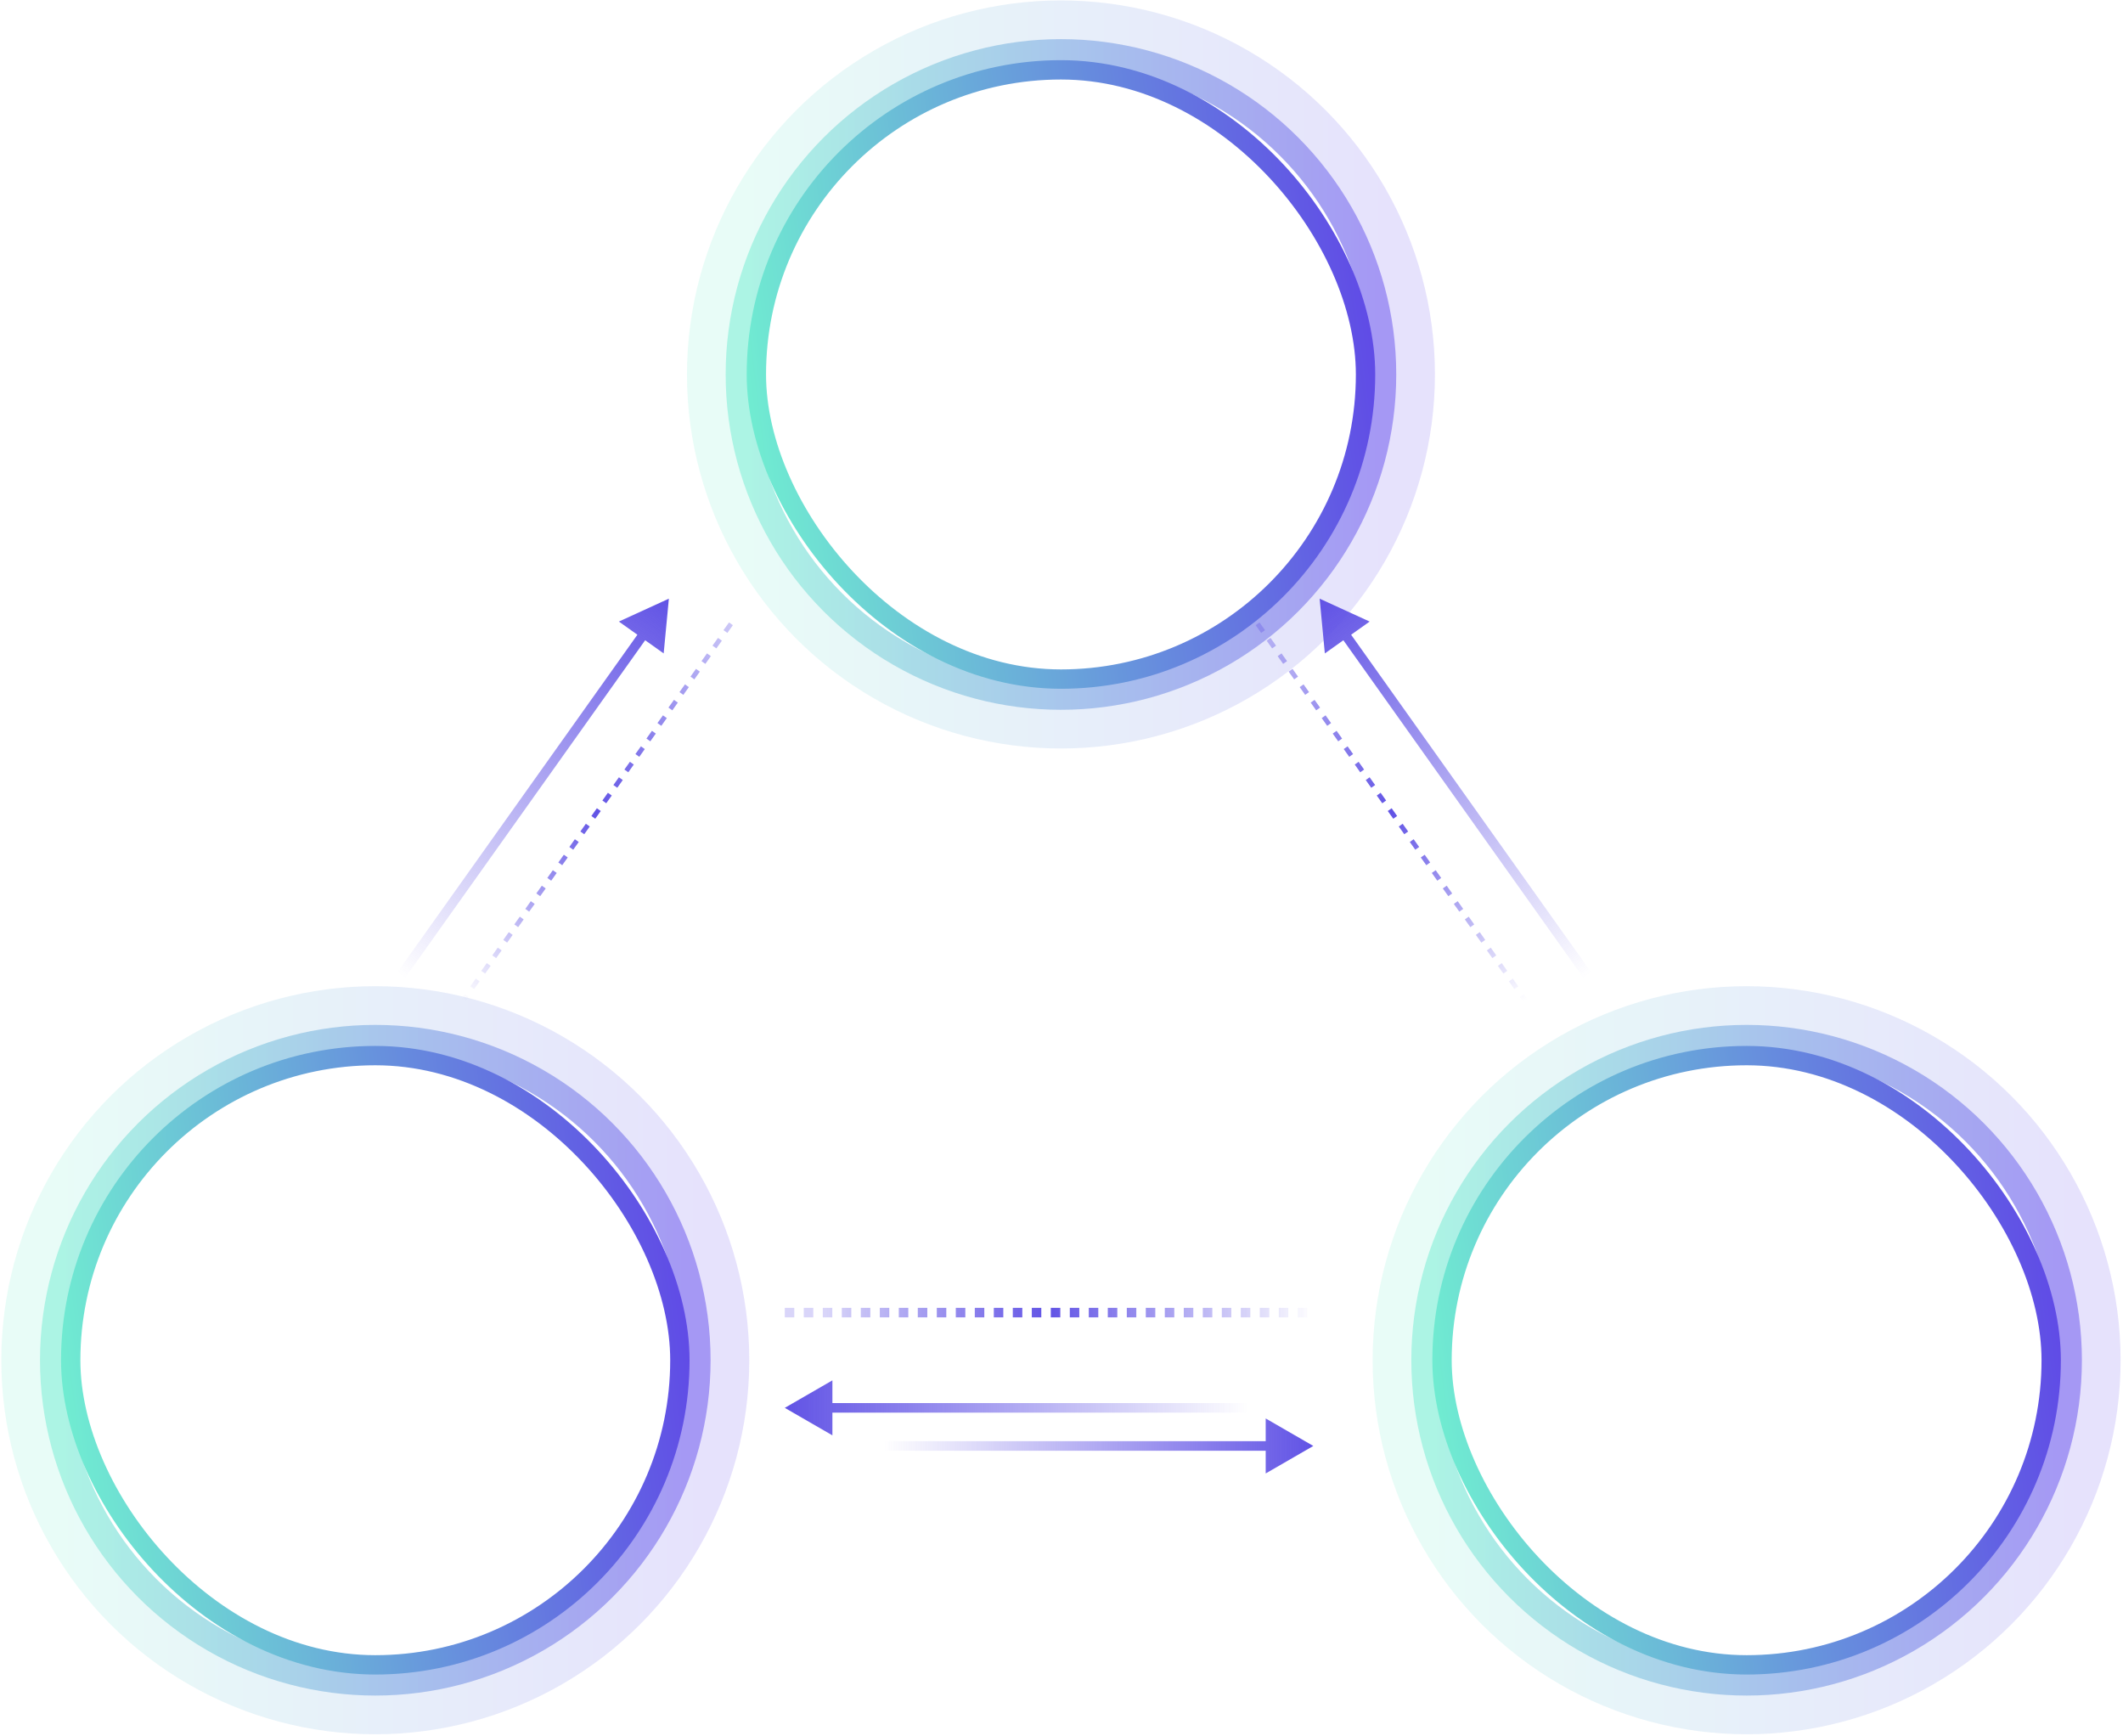 <svg width="400" height="327" viewBox="0 0 400 327" fill="none" xmlns="http://www.w3.org/2000/svg">
<circle cx="329.084" cy="256.249" r="64.388" stroke="url(#paint0_linear_39_674)" stroke-opacity="0.16" stroke-width="12.149"/>
<circle cx="329.084" cy="256.249" r="60.743" stroke="url(#paint1_linear_39_674)" stroke-opacity="0.5" stroke-width="4.859"/>
<rect x="271.696" y="198.861" width="114.776" height="114.776" rx="57.388" fill="white" fill-opacity="0.1"/>
<rect x="271.696" y="198.861" width="114.776" height="114.776" rx="57.388" stroke="url(#paint2_linear_39_674)" stroke-width="3.645"/>
<path opacity="0.9" d="M313.689 241.414V239.974C312.86 240.743 311.913 241.434 311.044 241.928C310.728 241.316 310.117 240.368 309.603 239.855C310.61 239.461 311.696 238.77 312.584 238H310.117V235.77H311.419C311.261 235.099 310.867 234.171 310.452 233.461L312.485 232.612C312.978 233.342 313.472 234.329 313.63 235.02L311.913 235.77H313.689V232.355H316.314V234.941C316.728 234.25 317.222 233.243 317.498 232.533L319.906 233.461C319.215 234.329 318.603 235.197 318.11 235.77L316.314 234.98V235.77H319.906V238H317.538C318.307 238.414 319.077 238.868 319.373 239.066L317.873 241.02C317.498 240.645 316.906 240.132 316.314 239.618V241.414H313.689ZM316.314 244.789H314.4C314.261 245.046 314.123 245.303 313.985 245.559C314.4 245.757 314.834 245.974 315.248 246.191C315.663 245.757 316.018 245.303 316.314 244.789ZM318.603 248.164L316.946 250C316.551 249.704 316.077 249.368 315.564 249.033C314.261 249.98 312.702 250.671 310.965 251.145C310.709 250.513 310.156 249.507 309.702 248.993C311.025 248.717 312.228 248.283 313.275 247.691C312.367 247.217 311.439 246.763 310.59 246.408C310.926 245.934 311.281 245.382 311.636 244.789H310.432V242.5H312.821C312.998 242.125 313.136 241.77 313.275 241.414L315.781 241.888C315.702 242.086 315.623 242.303 315.525 242.5H317.617L318.031 242.421L319.59 242.974C319.097 244.75 318.347 246.191 317.36 247.375C317.814 247.651 318.248 247.908 318.603 248.164ZM324.564 238.553H322.946C323.182 239.816 323.498 241.02 323.893 242.164C324.209 241.079 324.426 239.875 324.564 238.553ZM328.393 238.553H327.189C326.853 241.217 326.301 243.487 325.432 245.382C326.321 246.783 327.446 247.908 328.847 248.697C328.235 249.211 327.406 250.237 326.992 250.947C325.748 250.138 324.722 249.132 323.873 247.908C322.788 249.27 321.406 250.375 319.63 251.243C319.393 250.651 318.643 249.447 318.169 248.914C320.084 248.086 321.485 246.941 322.472 245.421C321.978 244.336 321.584 243.132 321.228 241.868C320.972 242.362 320.676 242.816 320.38 243.23C319.965 242.757 318.919 241.809 318.347 241.414C319.965 239.362 320.834 235.947 321.248 232.355L323.853 232.73C323.696 233.816 323.518 234.882 323.301 235.908H328.393V238.553ZM335.775 240.645L336.13 243.211C335.498 243.388 334.867 243.566 334.215 243.743V247.849C334.215 249.092 334.038 249.803 333.367 250.237C332.696 250.691 331.768 250.789 330.485 250.789C330.426 250.079 330.11 248.895 329.775 248.145C330.406 248.164 331.057 248.164 331.294 248.164C331.531 248.164 331.61 248.086 331.61 247.829V244.454L330.011 244.868L329.419 242.125C330.051 242.007 330.801 241.849 331.61 241.651V238.612H329.755V235.987H331.61V232.395H334.215V235.987H336.071V238.612H334.215V241.039L335.775 240.645ZM341.636 244.691V243.112H339.071C339.031 243.625 338.972 244.158 338.893 244.691H341.636ZM345.169 248.421V247.02H341.123V248.421H345.169ZM344.913 235.553H339.248V236.796H344.913V235.553ZM341.636 240.724V239.224H339.248C339.248 239.697 339.248 240.191 339.228 240.724H341.636ZM348.09 243.112H344.321V244.691H347.735V251.105H345.169V250.671H341.123V251.105H338.676V245.993C338.301 247.928 337.689 249.783 336.722 251.204C336.228 250.711 335.025 249.822 334.393 249.526C336.327 246.645 336.465 242.303 336.465 239.224V233.125H347.617V239.224H344.321V240.724H348.09V243.112ZM321.386 275.283H317.557C317.419 275.48 317.281 275.658 317.163 275.836C318.169 276.072 319.156 276.309 320.143 276.566C320.617 276.211 321.031 275.776 321.386 275.283ZM313.985 268.474V269.855H315.525V268.474H313.985ZM318.228 265.454V266.243H319.926V265.454H318.228ZM324.485 268.474H322.63V269.855H324.485V268.474ZM318.228 269.855H319.926V268.474H318.228V269.855ZM328.334 275.283H324.603C324.189 276.092 323.715 276.783 323.163 277.375C324.939 277.888 326.557 278.382 327.821 278.796L325.571 281.046C324.248 280.513 322.511 279.921 320.538 279.309C318.327 280.395 315.426 280.868 311.597 281.184C311.4 280.355 310.965 279.349 310.531 278.737C312.84 278.658 314.794 278.5 316.413 278.145C315.169 277.809 313.886 277.493 312.603 277.217C313.097 276.664 313.63 275.993 314.163 275.283H310.117V272.836H315.761C315.9 272.579 316.057 272.322 316.176 272.066H311.301V266.243H315.525V265.454H310.432V262.987H327.86V265.454H322.63V266.243H327.347V272.066H318.248L319.353 272.322C319.275 272.5 319.176 272.658 319.077 272.836H328.334V275.283ZM338.025 278.263V276.605C336.386 276.684 335.182 276.763 334.294 276.822L336.702 277.77C336.426 278.026 336.13 278.283 335.794 278.52C336.564 278.539 337.334 278.559 337.59 278.539C337.926 278.539 338.025 278.48 338.025 278.263ZM337.59 271.533L341.163 271.395C341.913 271.059 342.643 270.704 343.294 270.329H338.972L339.426 270.724C338.853 271 338.242 271.276 337.59 271.533ZM345.011 276.23L340.788 276.447V278.362C340.788 279.605 340.531 280.316 339.564 280.711C338.617 281.086 337.472 281.125 336.031 281.125C335.913 280.474 335.577 279.605 335.242 278.934C334.097 279.743 332.755 280.454 331.59 280.947C331.097 280.414 330.071 279.428 329.459 278.974C331.097 278.48 332.873 277.711 333.919 276.862C332.281 276.98 331.748 277.099 331.275 277.257C331.196 276.803 330.88 275.638 330.663 274.987C331.551 274.888 332.34 274.691 333.702 274.257C334.215 274.099 335.202 273.763 336.386 273.329C333.544 273.507 332.932 273.605 332.478 273.763C332.36 273.309 332.025 272.184 331.788 271.572C332.281 271.493 332.755 271.355 333.367 271.138C333.742 271 334.531 270.724 335.419 270.329H329.735V268.197H337.452V267.724H331.689V265.73H337.452V265.257H330.682V263.224H337.452V262.355H340.334V263.224H347.222V265.257H340.334V265.73H346.275V267.724H340.334V268.197H348.228V270.329H343.748L345.544 271.868C343.413 272.934 341.084 273.862 338.735 274.612L343.018 274.454C342.84 274.296 342.643 274.138 342.465 274L344.617 272.757C345.821 273.664 347.518 275.007 348.347 275.934L346.057 277.336C345.801 277.02 345.446 276.645 345.011 276.23ZM341.321 278.145L343.393 276.664C344.853 277.395 347.005 278.559 348.15 279.388L345.919 281.046C344.952 280.237 342.84 278.974 341.321 278.145Z" fill="white"/>
<circle cx="199.897" cy="70.544" r="64.388" stroke="url(#paint3_linear_39_674)" stroke-opacity="0.16" stroke-width="12.149"/>
<circle cx="199.897" cy="70.544" r="60.743" stroke="url(#paint4_linear_39_674)" stroke-opacity="0.5" stroke-width="4.859"/>
<rect x="142.509" y="13.156" width="114.776" height="114.776" rx="57.388" fill="white" fill-opacity="0.1"/>
<rect x="142.509" y="13.156" width="114.776" height="114.776" rx="57.388" stroke="url(#paint5_linear_39_674)" stroke-width="3.645"/>
<path opacity="0.9" d="M182.134 59.223L184.325 59.795C183.851 61.058 183.081 62.44 182.331 63.288C181.917 62.933 181.029 62.282 180.515 61.966C181.206 61.255 181.798 60.209 182.134 59.223ZM186.752 50.874H184.384C184.64 51.446 184.857 52.196 184.936 52.709L184.206 52.907H186.061C186.298 52.295 186.594 51.505 186.752 50.874ZM190.029 58.828H187.009V62.617C187.009 63.723 186.831 64.334 186.14 64.709C185.45 65.084 184.601 65.124 183.476 65.124C183.397 64.453 183.061 63.466 182.746 62.815C183.279 62.834 183.93 62.834 184.147 62.834C184.364 62.834 184.423 62.775 184.423 62.558V58.828H180.95V56.44H184.423V55.236H180.811V52.907H182.509C182.43 52.394 182.252 51.742 182.035 51.249L183.555 50.874H181.127V48.565H184.265C184.127 48.071 183.95 47.558 183.792 47.124L186.338 46.532C186.594 47.144 186.871 47.913 187.088 48.565H190.107V50.874H187.897L189.397 51.15C189.101 51.801 188.844 52.394 188.608 52.907H190.423V55.236H187.009V56.44H190.029V58.828ZM199.364 53.124V55.769H197.706V65.321H194.923V55.769H193.581C193.581 58.69 193.305 62.736 191.686 65.144C191.233 64.65 190.068 63.762 189.476 63.446C189.792 62.953 190.029 62.4 190.226 61.828L188.588 62.854C188.272 62.104 187.621 60.9 187.088 60.032L188.923 58.986C189.436 59.736 190.009 60.663 190.364 61.354C190.858 59.519 190.917 57.387 190.917 55.63V48.545C193.068 48.13 195.377 47.459 196.838 46.749L199.009 48.861C197.39 49.512 195.436 50.025 193.581 50.38V53.124H199.364ZM210.002 50.795L210.022 49.848C208.344 50.005 206.667 50.124 205.029 50.203V50.795H210.002ZM205.029 53.282V53.519C205.029 56.913 204.713 62.045 202.719 65.203C202.167 64.749 200.904 64.019 200.193 63.762C202.068 60.861 202.206 56.538 202.206 53.519V47.854C206.982 47.676 212.272 47.183 215.568 46.433L217.798 48.703C216.338 49.019 214.759 49.295 213.081 49.512C213.061 49.926 213.042 50.361 213.002 50.795H218.884V53.282H212.765C212.726 53.657 212.686 54.032 212.627 54.367H217.917V61.571H214.877V56.992H208.621V61.374H205.739V54.367H209.844C209.864 54.032 209.884 53.657 209.904 53.282H205.029ZM213.397 57.565V58.986C213.397 60.94 212.41 63.663 205.976 65.42C205.581 64.808 204.693 63.782 203.982 63.229C210.002 61.946 210.377 60.091 210.377 58.907V57.565H213.397ZM211.857 63.032L213.851 61.354C215.607 61.986 217.798 62.953 219.18 63.584L217.167 65.479C215.884 64.749 213.614 63.703 211.857 63.032ZM181.7 92.084H189.2V94.887H171.239V92.084H178.7V88.69H173.588V85.927H178.7V82.907H174.91C174.357 83.933 173.785 84.861 173.193 85.591C172.621 85.098 171.338 84.249 170.607 83.854C172.127 82.236 173.39 79.532 174.061 76.867L177.042 77.538C176.805 78.407 176.509 79.255 176.173 80.104H178.7V76.67H181.7V80.104H188.154V82.907H181.7V85.927H187.364V88.69H181.7V92.084ZM203.055 81.249H197.469C198.022 81.979 198.594 82.867 198.851 83.538L197.529 84.13H201.772C202.246 83.302 202.759 82.157 203.055 81.249ZM208.601 84.13V86.933H195.081V86.953C195.081 89.519 194.686 93.367 192.792 95.716C192.318 95.144 191.015 94.019 190.384 93.644C191.943 91.69 192.061 88.887 192.061 86.894V84.13H195.93C195.614 83.44 195.14 82.63 194.686 81.999L196.423 81.249H191.963V78.525H198.436C198.219 78.071 197.963 77.617 197.726 77.242L200.726 76.552C201.16 77.124 201.614 77.913 201.851 78.525H208.226V81.249H203.548L206.351 82.117C205.798 82.828 205.285 83.519 204.811 84.13H208.601ZM220.068 80.677H227.982C227.982 80.677 227.963 81.624 227.923 81.999C227.548 89.755 227.173 92.775 226.285 93.861C225.634 94.709 225.002 94.966 224.075 95.104C223.305 95.242 222.081 95.242 220.897 95.203C220.857 94.354 220.443 93.052 219.89 92.223C221.094 92.321 222.2 92.321 222.752 92.321C223.147 92.321 223.384 92.242 223.66 91.986C224.232 91.413 224.607 88.927 224.884 83.617H219.969C219.654 87.723 218.232 92.578 212.785 95.538C212.311 94.828 211.226 93.703 210.515 93.19C215.193 90.821 216.535 86.933 216.89 83.617H211.167V80.677H217.009V76.709H220.068V80.677Z" fill="white"/>
<circle cx="70.711" cy="256.249" r="64.388" stroke="url(#paint6_linear_39_674)" stroke-opacity="0.16" stroke-width="12.149"/>
<circle cx="70.711" cy="256.249" r="60.743" stroke="url(#paint7_linear_39_674)" stroke-opacity="0.5" stroke-width="4.859"/>
<rect x="13.322" y="198.861" width="114.776" height="114.776" rx="57.388" fill="white" fill-opacity="0.1"/>
<rect x="13.322" y="198.861" width="114.776" height="114.776" rx="57.388" stroke="url(#paint8_linear_39_674)" stroke-width="3.645"/>
<path opacity="0.9" d="M61.6 259.161H67.054L66.48 256.901C65.763 254.245 65.081 251.051 64.363 248.324H64.219C63.574 251.123 62.856 254.245 62.174 256.901L61.6 259.161ZM69.817 270.25L68.275 264.114H60.38L58.837 270.25H52.306L60.595 243.551H68.275L76.564 270.25H69.817ZM79.369 270.25V243.551H85.792V270.25H79.369Z" fill="white"/>
<path d="M147.864 247.279H247.445" stroke="url(#paint9_linear_39_674)" stroke-width="1.794" stroke-dasharray="1.79 1.79"/>
<g filter="url(#filter0_d_39_674)">
<path d="M147.864 261.633L156.835 266.812V256.453L147.864 261.633ZM155.938 262.53H247.445V260.736H155.938V262.53Z" fill="url(#paint10_linear_39_674)"/>
</g>
<g filter="url(#filter1_d_39_674)">
<path d="M247.445 268.811L238.474 263.631V273.99L247.445 268.811ZM147.864 269.708H239.371V267.913H147.864V269.708Z" fill="url(#paint11_linear_39_674)"/>
</g>
<path d="M172.971 281.81H183.969V282.512H177.04L176.455 284.878H182.123L181.044 291.885H184.32V292.574H172.763V291.885H180.368L180.771 289.337H174.674L176.325 282.512H172.971V281.81ZM180.875 288.674L181.382 285.541H176.299L175.532 288.674H180.875ZM187.284 281.537C188.073 282.361 188.662 283.063 189.052 283.643L188.48 284.02C188.012 283.344 187.431 282.647 186.738 281.927L187.284 281.537ZM191.769 287.023C192.766 288.107 193.511 289.03 194.005 289.792L193.394 290.208C192.857 289.35 192.124 288.41 191.197 287.387L191.769 287.023ZM190.443 281.186H191.132V282.525C191.115 283.271 191.084 283.916 191.041 284.462H196.436C196.436 288.111 196.271 290.438 195.942 291.443C195.604 292.44 195.006 292.938 194.148 292.938C193.533 292.938 193.017 292.925 192.601 292.899L192.406 292.21C193.03 292.262 193.598 292.288 194.109 292.288C194.932 292.228 195.409 291.461 195.539 289.987C195.66 288.453 195.721 286.846 195.721 285.164H190.976C190.768 286.802 190.404 288.18 189.884 289.298C189.121 290.867 187.852 292.102 186.075 293.003L185.685 292.379C187.427 291.495 188.662 290.273 189.39 288.713C189.815 287.699 190.109 286.516 190.274 285.164H186.127V284.462H190.352C190.395 283.899 190.426 283.253 190.443 282.525V281.186ZM204.08 281.186H204.808V282.967H210.021V283.669H204.808V285.866H208.331V286.49C207.586 288.007 206.489 289.294 205.042 290.351C205.761 290.793 206.533 291.179 207.356 291.508C208.335 291.872 209.328 292.18 210.333 292.431L209.943 293.055C208.86 292.778 207.802 292.423 206.771 291.989C205.939 291.634 205.163 291.227 204.444 290.767C202.988 291.712 201.194 292.475 199.062 293.055L198.659 292.444C200.739 291.916 202.472 291.222 203.859 290.364C203.183 289.844 202.585 289.259 202.065 288.609C201.562 287.977 201.216 287.283 201.025 286.529H199.946V285.866H204.08V283.669H198.945V282.967H204.08V281.186ZM204.457 289.974C205.8 289.021 206.827 287.873 207.538 286.529H201.701C201.926 287.292 202.308 287.968 202.845 288.557C203.287 289.06 203.824 289.532 204.457 289.974ZM211.867 292.899L211.711 292.236C212.023 292.262 212.326 292.275 212.621 292.275C212.968 292.275 213.141 292.085 213.141 291.703V288.219C212.595 288.479 212.097 288.692 211.646 288.856L211.477 288.18C212.049 287.998 212.604 287.786 213.141 287.543V284.345H211.633V283.656H213.141V281.225H213.83V283.656H214.974V284.345H213.83V287.205C214.263 286.98 214.744 286.69 215.273 286.334V287.036C214.866 287.305 214.385 287.587 213.83 287.881V291.885C213.83 292.561 213.509 292.899 212.868 292.899H211.867ZM218.978 281.134H219.641V282.785H220.889C221.175 282.352 221.444 281.845 221.695 281.264L222.319 281.472C222.094 281.94 221.834 282.378 221.539 282.785H222.982V285.164H222.319V283.409H216.274V285.203H215.598V282.785H217.002C216.811 282.378 216.556 281.966 216.235 281.55L216.833 281.329C217.128 281.737 217.392 282.222 217.626 282.785H218.978V281.134ZM217.08 284.332H221.539V286.516H217.08V284.332ZM220.928 285.983V284.865H217.678V285.983H220.928ZM222.683 287.595C221.764 287.769 220.75 287.894 219.641 287.972V289.038H222.54V289.61H219.641V290.611H223.32V291.209H219.641V292.106C219.641 292.704 219.342 293.003 218.744 293.003H217.444L217.301 292.392C217.717 292.418 218.12 292.431 218.51 292.431C218.822 292.431 218.978 292.271 218.978 291.95V291.209H215.208V290.611H218.978V289.61H215.962V289.038H218.978V288.011C218.042 288.063 217.032 288.089 215.949 288.089L215.754 287.543C218.415 287.543 220.62 287.379 222.371 287.049L222.683 287.595Z" fill="white"/>
<path d="M86.117 158.314L89.52 153.88L90.046 154.284L86.215 159.275L77.708 152.745L81.436 147.887L81.972 148.299L78.671 152.599L86.117 158.314ZM80.563 152.74C81.688 152.697 82.783 152.701 83.847 152.753C83.289 151.757 82.599 150.785 81.775 149.836L82.246 149.394C83.238 150.549 84.024 151.682 84.603 152.793C85.71 152.845 86.853 152.957 88.031 153.13L88.112 153.815C87.069 153.637 86.012 153.519 84.941 153.462C85.449 154.551 85.781 155.67 85.939 156.817L85.257 156.851C85.086 155.693 84.731 154.547 84.193 153.412C83.055 153.358 81.866 153.347 80.628 153.38L80.563 152.74ZM77.007 154.747L74.933 157.449L74.397 157.037L76.906 153.768L80.759 157.545L81.384 156.73C83.68 158.493 84.924 159.611 85.117 160.087C85.309 160.562 85.149 161.133 84.638 161.8C84.516 161.958 84.301 162.225 83.992 162.599L83.378 162.374C83.755 161.953 83.989 161.685 84.079 161.568C84.516 160.997 84.612 160.524 84.365 160.149C84.09 159.752 83.131 158.923 81.488 157.662L79.327 160.477L76.234 157.333L76.669 156.831L79.255 159.504L80.347 158.081L77.007 154.747ZM82.596 159.528C82.276 160.386 81.809 161.372 81.195 162.485L80.596 162.156C81.244 161.026 81.736 160.015 82.07 159.125L82.596 159.528ZM82.857 146.569L85.675 142.898L86.201 143.302L83.383 146.973L82.857 146.569ZM85.314 149.111L88.758 144.625L89.315 145.053L87.454 147.476C88.799 149.24 89.676 150.553 90.086 151.413C90.614 150.398 91.059 149.292 91.421 148.095C90.506 147.906 89.74 147.772 89.124 147.692L89.261 147.044C90.533 147.223 91.866 147.486 93.259 147.835L93.127 148.52L92.043 148.245C91.594 149.627 90.989 151.063 90.227 152.554L89.598 152.284C89.623 152.194 89.635 152.143 89.634 152.131C89.454 151.469 88.588 150.099 87.035 148.023L85.871 149.539L85.314 149.111ZM86.495 140.25L86.922 139.693L88.841 141.165L90.582 138.897C93.889 141.435 95.911 143.063 96.648 143.782C97.369 144.466 97.431 145.197 96.834 145.974C96.692 146.159 96.431 146.478 96.052 146.93L95.464 146.692C95.9 146.152 96.178 145.803 96.3 145.645C96.648 145.192 96.572 144.707 96.072 144.192C95.526 143.664 93.735 142.218 90.699 139.855L89.377 141.577L89.521 141.688C92.594 144.09 94.3 146.563 94.641 149.108L93.909 149.251C93.626 146.859 92.02 144.524 89.094 142.245L88.949 142.134L87.904 143.495L87.368 143.083L88.413 141.722L86.495 140.25ZM92.645 132.237L93.088 131.66L93.965 132.332C94.45 132.726 94.817 133.03 95.068 133.244L98.123 129.264C99.841 130.626 101.232 131.803 102.296 132.795C103.317 133.742 103.951 134.496 104.197 135.057C104.431 135.607 104.365 136.163 104 136.724L102.963 138.075L102.316 137.808C102.773 137.241 103.093 136.837 103.278 136.597C103.732 136.005 103.645 135.321 103.018 134.545C102.388 133.756 100.791 132.328 98.226 130.261L95.583 133.705C96.995 134.997 98.04 136.269 98.718 137.521C99.537 139.1 99.779 140.849 99.444 142.766L98.714 142.713C99.027 140.812 98.77 139.096 97.945 137.567C97.296 136.49 96.361 135.395 95.139 134.283L92.773 137.366L92.226 136.947L94.624 133.822C94.388 133.618 94.02 133.314 93.522 132.91L92.645 132.237Z" fill="white"/>
<path d="M286.835 139.097L290.091 143.641L289.552 144.027L285.888 138.912L294.606 132.666L298.172 137.643L297.622 138.037L294.465 133.63L286.835 139.097ZM293.782 135.399C293.496 136.489 293.174 137.535 292.816 138.538C293.931 138.294 295.062 137.915 296.209 137.403L296.495 137.981C295.102 138.596 293.789 139.019 292.559 139.25C292.187 140.294 291.748 141.355 291.241 142.433L290.562 142.312C291.035 141.365 291.454 140.388 291.82 139.38C290.63 139.55 289.463 139.543 288.32 139.36L288.485 138.698C289.643 138.871 290.843 138.864 292.085 138.678C292.467 137.605 292.822 136.471 293.15 135.276L293.782 135.399ZM292.894 131.414L290.91 128.645L291.46 128.252L293.86 131.602L289.127 134.192L289.725 135.027C287.372 136.713 285.94 137.579 285.429 137.625C284.919 137.671 284.418 137.352 283.929 136.669C283.813 136.507 283.62 136.224 283.352 135.819L283.746 135.297C284.038 135.78 284.228 136.082 284.314 136.202C284.732 136.786 285.157 137.015 285.588 136.887C286.048 136.74 287.119 136.063 288.803 134.856L286.736 131.971L290.643 129.924L290.997 130.486L287.689 132.185L288.733 133.643L292.894 131.414ZM286.696 135.375C285.967 134.82 285.16 134.087 284.273 133.176L284.762 132.698C285.655 133.647 286.479 134.41 287.235 134.988L286.696 135.375ZM299.021 139.386L301.716 143.148L301.177 143.535L298.482 139.772L299.021 139.386ZM295.875 141L299.168 145.597L298.598 146.006L296.819 143.523C294.74 144.297 293.23 144.756 292.287 144.898C293.105 145.698 294.035 146.445 295.075 147.138C295.521 146.318 295.872 145.624 296.127 145.057L296.708 145.377C296.167 146.542 295.528 147.741 294.791 148.973L294.174 148.648L294.751 147.69C293.559 146.86 292.36 145.864 291.155 144.702L291.595 144.178C291.674 144.228 291.719 144.255 291.731 144.257C292.417 144.277 293.979 143.845 296.417 142.962L295.304 141.409L295.875 141ZM304.012 144.702L304.421 145.272L302.455 146.681L304.121 149.006C300.732 151.433 298.587 152.896 297.685 153.393C296.821 153.883 296.104 153.731 295.534 152.935C295.397 152.744 295.168 152.402 294.846 151.908L295.244 151.415C295.634 151.989 295.887 152.356 296.003 152.518C296.336 152.983 296.822 153.051 297.46 152.722C298.124 152.353 300.027 151.059 303.17 148.839L301.906 147.074L301.758 147.18C298.567 149.423 295.705 150.339 293.17 149.926L293.246 149.184C295.618 149.607 298.319 148.749 301.349 146.61L301.497 146.504L300.498 145.109L301.047 144.715L302.047 146.11L304.012 144.702ZM309.895 152.913L310.319 153.505L309.42 154.148C308.903 154.498 308.506 154.761 308.228 154.939L311.15 159.018C309.347 160.267 307.817 161.256 306.56 161.987C305.357 162.688 304.452 163.076 303.843 163.149C303.249 163.213 302.736 162.988 302.305 162.476L301.313 161.092L301.757 160.55C302.167 161.152 302.46 161.576 302.637 161.823C303.071 162.429 303.751 162.544 304.676 162.169C305.613 161.796 307.443 160.682 310.166 158.828L307.637 155.298C305.991 156.274 304.471 156.905 303.076 157.19C301.327 157.516 299.583 157.241 297.846 156.363L298.108 155.68C299.837 156.531 301.553 156.783 303.256 156.437C304.475 156.129 305.794 155.552 307.213 154.706L304.95 151.546L305.51 151.145L307.804 154.347C308.067 154.179 308.465 153.916 308.997 153.557L309.895 152.913Z" fill="white"/>
<g filter="url(#filter2_d_39_674)">
<path d="M248.639 109.195L249.617 119.508L258.059 113.505L248.639 109.195ZM252.587 116.295L298.392 180.707L299.854 179.667L254.049 115.255L252.587 116.295Z" fill="url(#paint12_linear_39_674)"/>
</g>
<path d="M236.941 117.514L287.425 188.506" stroke="url(#paint13_linear_39_674)" stroke-width="0.897" stroke-dasharray="1.79 1.79"/>
<g filter="url(#filter3_d_39_674)">
<path d="M126.023 109.195L125.045 119.508L116.603 113.505L126.023 109.195ZM122.075 116.295L76.271 180.707L74.808 179.667L120.613 115.255L122.075 116.295Z" fill="url(#paint14_linear_39_674)"/>
</g>
<path d="M137.721 117.514L87.237 188.506" stroke="url(#paint15_linear_39_674)" stroke-width="0.897" stroke-dasharray="1.79 1.79"/>
<defs>
<filter id="filter0_d_39_674" x="144.275" y="256.453" width="106.758" height="17.536" filterUnits="userSpaceOnUse" color-interpolation-filters="sRGB">
<feFlood flood-opacity="0" result="BackgroundImageFix"/>
<feColorMatrix in="SourceAlpha" type="matrix" values="0 0 0 0 0 0 0 0 0 0 0 0 0 0 0 0 0 0 127 0" result="hardAlpha"/>
<feOffset dy="3.589"/>
<feGaussianBlur stdDeviation="1.794"/>
<feComposite in2="hardAlpha" operator="out"/>
<feColorMatrix type="matrix" values="0 0 0 0 0 0 0 0 0 0 0 0 0 0 0 0 0 0 0.25 0"/>
<feBlend mode="normal" in2="BackgroundImageFix" result="effect1_dropShadow_39_674"/>
<feBlend mode="normal" in="SourceGraphic" in2="effect1_dropShadow_39_674" result="shape"/>
</filter>
<filter id="filter1_d_39_674" x="144.275" y="263.631" width="106.758" height="17.536" filterUnits="userSpaceOnUse" color-interpolation-filters="sRGB">
<feFlood flood-opacity="0" result="BackgroundImageFix"/>
<feColorMatrix in="SourceAlpha" type="matrix" values="0 0 0 0 0 0 0 0 0 0 0 0 0 0 0 0 0 0 127 0" result="hardAlpha"/>
<feOffset dy="3.589"/>
<feGaussianBlur stdDeviation="1.794"/>
<feComposite in2="hardAlpha" operator="out"/>
<feColorMatrix type="matrix" values="0 0 0 0 0 0 0 0 0 0 0 0 0 0 0 0 0 0 0.25 0"/>
<feBlend mode="normal" in2="BackgroundImageFix" result="effect1_dropShadow_39_674"/>
<feBlend mode="normal" in="SourceGraphic" in2="effect1_dropShadow_39_674" result="shape"/>
</filter>
<filter id="filter2_d_39_674" x="245.05" y="109.195" width="58.392" height="78.689" filterUnits="userSpaceOnUse" color-interpolation-filters="sRGB">
<feFlood flood-opacity="0" result="BackgroundImageFix"/>
<feColorMatrix in="SourceAlpha" type="matrix" values="0 0 0 0 0 0 0 0 0 0 0 0 0 0 0 0 0 0 127 0" result="hardAlpha"/>
<feOffset dy="3.589"/>
<feGaussianBlur stdDeviation="1.794"/>
<feComposite in2="hardAlpha" operator="out"/>
<feColorMatrix type="matrix" values="0 0 0 0 0 0 0 0 0 0 0 0 0 0 0 0 0 0 0.25 0"/>
<feBlend mode="normal" in2="BackgroundImageFix" result="effect1_dropShadow_39_674"/>
<feBlend mode="normal" in="SourceGraphic" in2="effect1_dropShadow_39_674" result="shape"/>
</filter>
<filter id="filter3_d_39_674" x="71.22" y="109.195" width="58.392" height="78.689" filterUnits="userSpaceOnUse" color-interpolation-filters="sRGB">
<feFlood flood-opacity="0" result="BackgroundImageFix"/>
<feColorMatrix in="SourceAlpha" type="matrix" values="0 0 0 0 0 0 0 0 0 0 0 0 0 0 0 0 0 0 127 0" result="hardAlpha"/>
<feOffset dy="3.589"/>
<feGaussianBlur stdDeviation="1.794"/>
<feComposite in2="hardAlpha" operator="out"/>
<feColorMatrix type="matrix" values="0 0 0 0 0 0 0 0 0 0 0 0 0 0 0 0 0 0 0.25 0"/>
<feBlend mode="normal" in2="BackgroundImageFix" result="effect1_dropShadow_39_674"/>
<feBlend mode="normal" in="SourceGraphic" in2="effect1_dropShadow_39_674" result="shape"/>
</filter>
<linearGradient id="paint0_linear_39_674" x1="389.73" y1="256.249" x2="270.771" y2="256.249" gradientUnits="userSpaceOnUse">
<stop stop-color="#644DED"/>
<stop offset="1" stop-color="#70EBD1"/>
</linearGradient>
<linearGradient id="paint1_linear_39_674" x1="389.73" y1="256.249" x2="270.771" y2="256.249" gradientUnits="userSpaceOnUse">
<stop stop-color="#634DEC"/>
<stop offset="1" stop-color="#70EBD1"/>
</linearGradient>
<linearGradient id="paint2_linear_39_674" x1="388.294" y1="251.315" x2="269.873" y2="266.118" gradientUnits="userSpaceOnUse">
<stop stop-color="#604BE6"/>
<stop offset="1" stop-color="#70EDD1"/>
</linearGradient>
<linearGradient id="paint3_linear_39_674" x1="260.543" y1="70.544" x2="141.584" y2="70.544" gradientUnits="userSpaceOnUse">
<stop stop-color="#644DED"/>
<stop offset="1" stop-color="#70EBD1"/>
</linearGradient>
<linearGradient id="paint4_linear_39_674" x1="260.543" y1="70.544" x2="141.584" y2="70.544" gradientUnits="userSpaceOnUse">
<stop stop-color="#634DEC"/>
<stop offset="1" stop-color="#70EBD1"/>
</linearGradient>
<linearGradient id="paint5_linear_39_674" x1="259.108" y1="65.61" x2="140.687" y2="80.413" gradientUnits="userSpaceOnUse">
<stop stop-color="#604BE6"/>
<stop offset="1" stop-color="#70EDD1"/>
</linearGradient>
<linearGradient id="paint6_linear_39_674" x1="131.357" y1="256.249" x2="12.397" y2="256.249" gradientUnits="userSpaceOnUse">
<stop stop-color="#644DED"/>
<stop offset="1" stop-color="#70EBD1"/>
</linearGradient>
<linearGradient id="paint7_linear_39_674" x1="131.357" y1="256.249" x2="12.397" y2="256.249" gradientUnits="userSpaceOnUse">
<stop stop-color="#634DEC"/>
<stop offset="1" stop-color="#70EBD1"/>
</linearGradient>
<linearGradient id="paint8_linear_39_674" x1="129.921" y1="251.315" x2="11.5" y2="266.118" gradientUnits="userSpaceOnUse">
<stop stop-color="#604BE6"/>
<stop offset="1" stop-color="#70EDD1"/>
</linearGradient>
<linearGradient id="paint9_linear_39_674" x1="147.864" y1="247.779" x2="247.445" y2="247.779" gradientUnits="userSpaceOnUse">
<stop offset="0.077" stop-color="#6153E5" stop-opacity="0.243"/>
<stop offset="0.5" stop-color="#6153E5"/>
<stop offset="1" stop-color="#6153E5" stop-opacity="0"/>
</linearGradient>
<linearGradient id="paint10_linear_39_674" x1="147.864" y1="262.133" x2="247.445" y2="262.133" gradientUnits="userSpaceOnUse">
<stop stop-color="#6153E5"/>
<stop offset="0.877" stop-color="#6153E5" stop-opacity="0"/>
</linearGradient>
<linearGradient id="paint11_linear_39_674" x1="147.864" y1="269.311" x2="247.445" y2="269.311" gradientUnits="userSpaceOnUse">
<stop offset="0.187" stop-color="#6153E5" stop-opacity="0"/>
<stop offset="1" stop-color="#6153E5"/>
</linearGradient>
<linearGradient id="paint12_linear_39_674" x1="248.231" y1="109.485" x2="298.715" y2="180.477" gradientUnits="userSpaceOnUse">
<stop stop-color="#6153E5"/>
<stop offset="1" stop-color="#6153E5" stop-opacity="0"/>
</linearGradient>
<linearGradient id="paint13_linear_39_674" x1="236.533" y1="117.803" x2="287.017" y2="188.795" gradientUnits="userSpaceOnUse">
<stop stop-color="#6153E5" stop-opacity="0.325"/>
<stop offset="0.5" stop-color="#6153E5"/>
<stop offset="1" stop-color="#6153E5" stop-opacity="0"/>
</linearGradient>
<linearGradient id="paint14_linear_39_674" x1="126.431" y1="109.485" x2="75.947" y2="180.477" gradientUnits="userSpaceOnUse">
<stop stop-color="#6153E5"/>
<stop offset="1" stop-color="#6153E5" stop-opacity="0"/>
</linearGradient>
<linearGradient id="paint15_linear_39_674" x1="138.129" y1="117.803" x2="87.645" y2="188.795" gradientUnits="userSpaceOnUse">
<stop stop-color="#6153E5" stop-opacity="0.325"/>
<stop offset="0.5" stop-color="#6153E5"/>
<stop offset="1" stop-color="#6153E5" stop-opacity="0"/>
</linearGradient>
</defs>
</svg>
